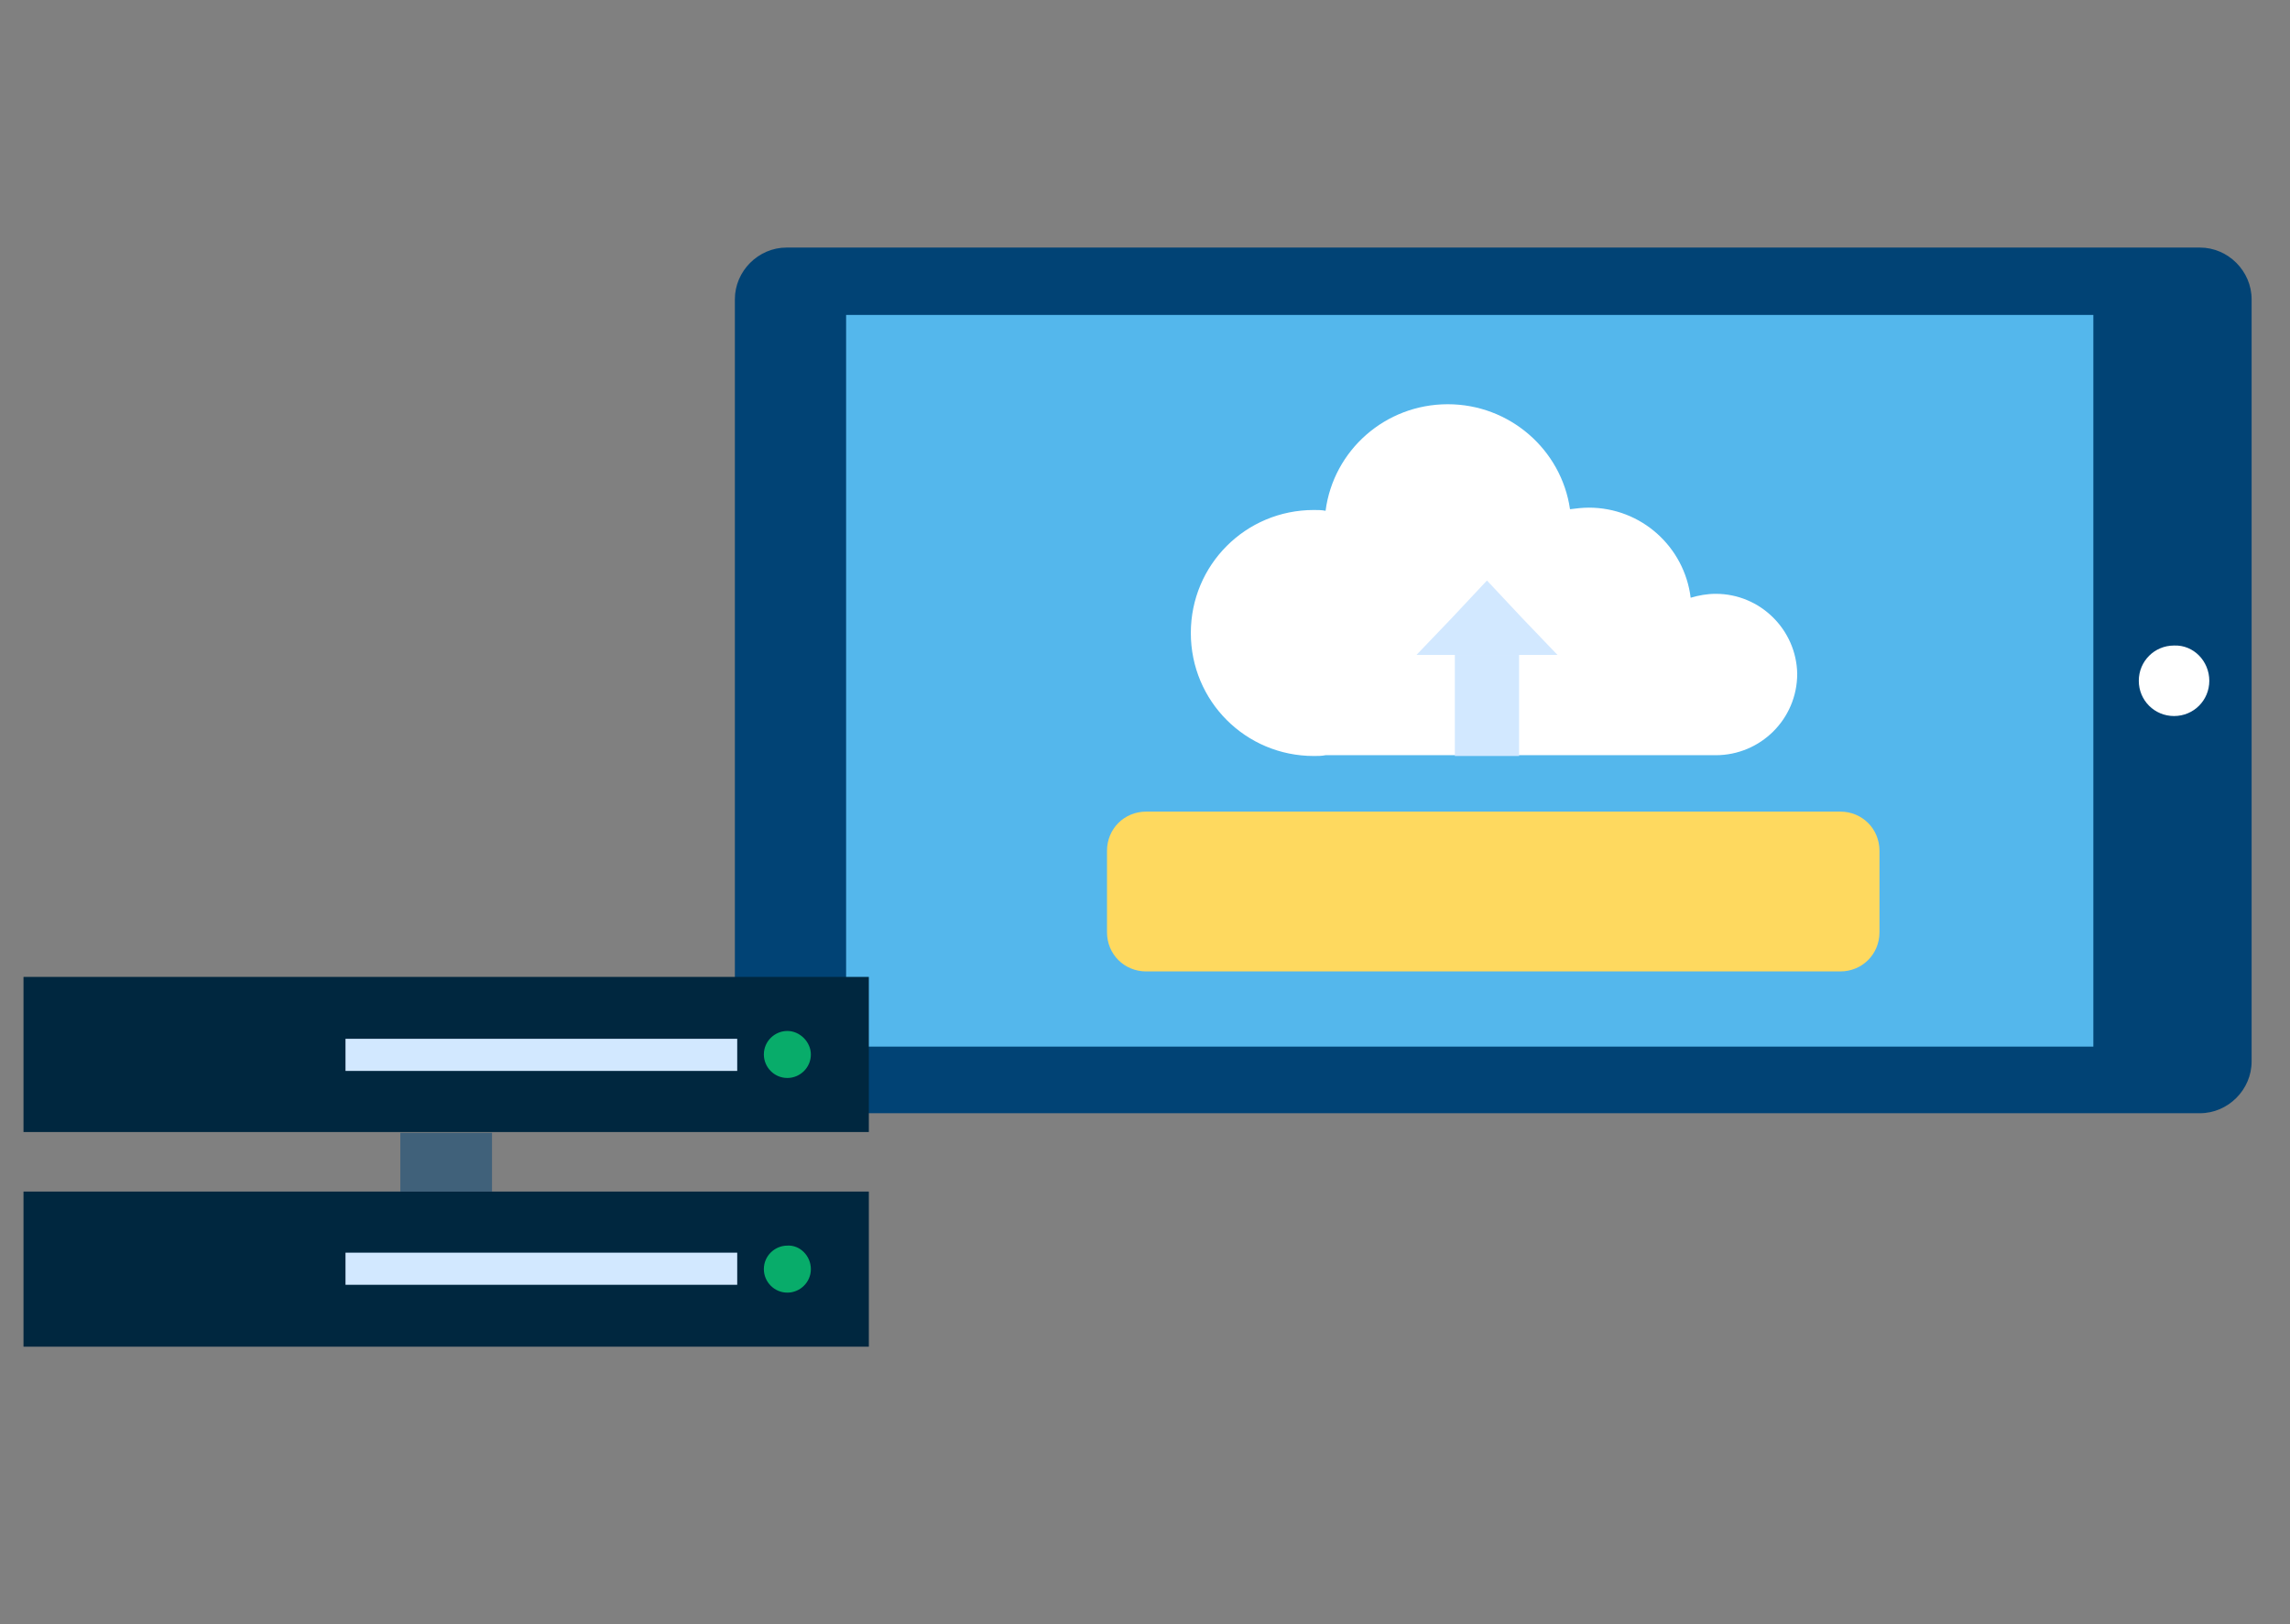 <?xml version="1.0" encoding="UTF-8"?> <!-- Generator: Adobe Illustrator 25.4.1, SVG Export Plug-In . SVG Version: 6.00 Build 0) --> <svg xmlns="http://www.w3.org/2000/svg" xmlns:xlink="http://www.w3.org/1999/xlink" version="1.1" id="Layer_1" x="0px" y="0px" viewBox="0 0 292.3 207.3" style="enable-background:new 0 0 292.3 207.3;" xml:space="preserve"><rect x="0" y="0" width="292.3" height="207.3" fill="#808080" stroke="none"/> <style type="text/css"> .st0{fill:#014375;} .st1{fill:#54B7EC;} .st2{fill:#FFFFFF;} .st3{fill:#FED95F;} .st4{fill:#D2E8FF;} .st5{fill:#00273F;} .st6{fill:#08AC6A;} .st7{opacity:0.5;fill:#014375;enable-background:new ;} </style> <g> <g> <path class="st0" d="M287.4,135.5c0,3.6-3,6.6-6.6,6.6H100.4c-3.6,0-6.6-3-6.6-6.6V38.2c0-3.6,3-6.6,6.6-6.6h180.4 c3.6,0,6.6,3,6.6,6.6V135.5z"></path> </g> <rect x="108" y="40.2" class="st1" width="159.2" height="93.4"></rect> <path class="st2" d="M219,75.8c-1.1,0-2.2,0.2-3.2,0.5c-0.8-6.5-6.3-11.5-13-11.5c-0.8,0-1.6,0.1-2.4,0.2 c-1.1-7.6-7.7-13.4-15.6-13.4c-8,0-14.6,5.9-15.6,13.6c-0.5-0.1-1-0.1-1.5-0.1c-8.7,0-15.7,7-15.7,15.7s7,15.7,15.7,15.7 c0.5,0,1,0,1.5-0.1H219c5.7,0,10.4-4.6,10.4-10.4C229.3,80.4,224.7,75.8,219,75.8z"></path> <g> <path class="st3" d="M239.9,119c0,2.8-2.2,5-5,5h-88.6c-2.8,0-5-2.2-5-5v-10.4c0-2.8,2.2-5,5-5h88.6c2.8,0,5,2.2,5,5V119z"></path> </g> <g> <rect x="185.7" y="83.6" class="st4" width="8.2" height="12.9"></rect> <polygon class="st4" points="189.8,74.1 194.3,78.9 198.8,83.6 189.8,83.6 180.8,83.6 185.3,78.9 "></polygon> </g> <path class="st2" d="M282,86.9c0,2.5-2,4.5-4.5,4.5s-4.5-2-4.5-4.5s2-4.5,4.5-4.5C280,82.3,282,84.4,282,86.9z"></path> </g> <g> <g> <rect x="3" y="124.7" class="st5" width="107.9" height="19.8"></rect> <rect x="44.1" y="132.6" class="st4" width="50" height="4.1"></rect> <path class="st6" d="M103.5,134.6c0,1.7-1.4,3-3,3c-1.7,0-3-1.4-3-3c0-1.7,1.4-3,3-3S103.5,133,103.5,134.6z"></path> </g> <g> <rect x="3" y="152.1" class="st5" width="107.9" height="19.8"></rect> <rect x="44.1" y="159.9" class="st4" width="50" height="4.1"></rect> <path class="st6" d="M103.5,162c0,1.7-1.4,3-3,3c-1.7,0-3-1.4-3-3c0-1.7,1.4-3,3-3C102.1,158.9,103.5,160.3,103.5,162z"></path> </g> <rect x="51.1" y="144.6" class="st7" width="11.7" height="7.5"></rect> </g> </svg> 